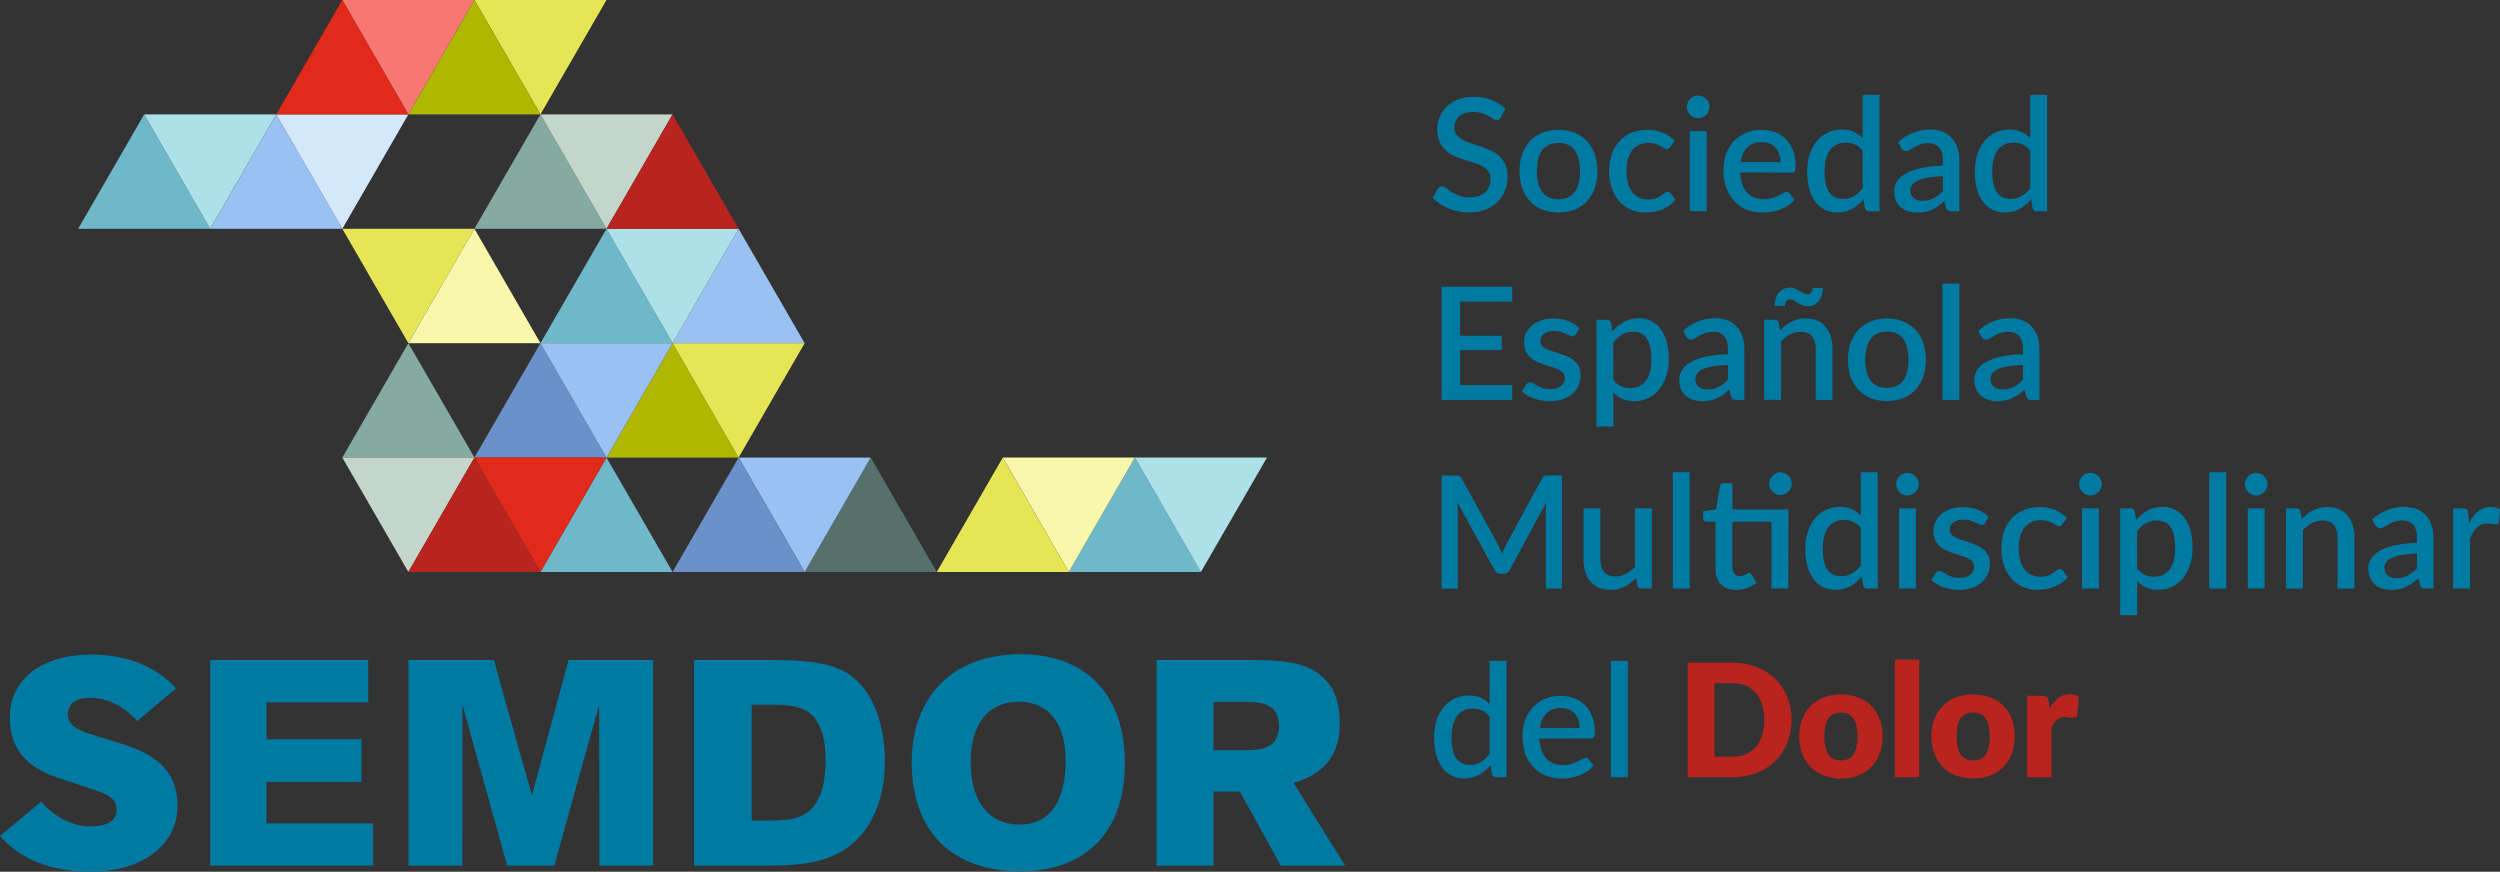 <svg xmlns="http://www.w3.org/2000/svg" viewBox="0 0 2008.65 700.4"><rect x="0" y="0" width="2008.65" height="700.4" fill="#333333" stroke="none"/><defs><style>.cls-1{fill:#6fb8c9;}.cls-2{fill:#ace1ea;}.cls-3{fill:#99c2f2;}.cls-4{fill:#85aaa1;}.cls-5{fill:#e5e555;}.cls-6{fill:#d4e8fc;}.cls-7{fill:#f77872;}.cls-8{fill:#afb700;}.cls-9{fill:#e22a1b;}.cls-10{fill:#f9f7ac;}.cls-11{fill:#6a91c9;}.cls-12{fill:#c4d6cc;}.cls-13{fill:#b9241e;}.cls-14{fill:#56716b;}.cls-15{fill:#007aa3;}</style></defs><title>logo-semdor_1</title><g id="Capa_2" data-name="Capa 2"><g id="Capa_1-2" data-name="Capa 1"><polygon class="cls-1" points="115.85 91.91 62.79 183.81 168.91 183.81 115.85 91.91"></polygon><polygon class="cls-2" points="115.85 91.91 168.91 183.81 221.97 91.91 115.85 91.91"></polygon><polygon class="cls-3" points="275.04 183.82 221.98 91.91 168.92 183.82 275.04 183.82"></polygon><polygon class="cls-4" points="487.31 183.82 434.25 91.91 381.16 183.82 487.31 183.82"></polygon><polygon class="cls-5" points="381.19 0 434.22 91.9 487.31 0 381.19 0"></polygon><polygon class="cls-6" points="328.11 91.91 221.97 91.91 275.05 183.81 328.11 91.91"></polygon><polygon class="cls-7" points="275.04 0 328.1 91.9 381.19 0 275.04 0"></polygon><polygon class="cls-8" points="434.24 91.91 381.2 0 328.11 91.91 434.24 91.91"></polygon><polygon class="cls-9" points="328.11 91.91 275.05 0 221.97 91.91 328.11 91.91"></polygon><polygon class="cls-4" points="275.04 367.63 275.04 367.63 381.19 367.63 328.1 275.73 275.04 367.63"></polygon><polygon class="cls-5" points="275.04 183.82 328.1 275.72 381.19 183.82 275.04 183.82"></polygon><polygon class="cls-10" points="434.24 275.73 381.2 183.82 328.11 275.73 434.24 275.73"></polygon><polygon class="cls-3" points="646.5 275.73 593.44 183.82 540.38 275.73 646.5 275.73"></polygon><polygon class="cls-1" points="540.38 459.56 487.32 367.66 434.23 459.56 540.38 459.56"></polygon><polygon class="cls-11" points="487.31 367.63 434.25 275.73 381.16 367.63 487.31 367.63"></polygon><polygon class="cls-1" points="540.38 275.73 487.32 183.82 434.23 275.73 540.38 275.73"></polygon><polygon class="cls-2" points="593.43 183.82 487.31 183.82 540.39 275.72 593.43 183.82"></polygon><polygon class="cls-8" points="540.38 275.73 487.32 367.65 593.44 367.65 540.38 275.73"></polygon><polygon class="cls-5" points="540.38 275.73 593.44 367.65 646.5 275.73 540.38 275.73"></polygon><polygon class="cls-3" points="434.24 275.73 487.3 367.63 540.38 275.73 434.24 275.73"></polygon><polygon class="cls-9" points="381.19 367.63 434.22 459.56 487.31 367.63 381.19 367.63"></polygon><polygon class="cls-12" points="275.04 367.63 328.1 459.56 381.19 367.63 275.04 367.63"></polygon><polygon class="cls-13" points="328.11 459.56 434.24 459.56 381.18 367.66 328.11 459.56"></polygon><polygon class="cls-1" points="964.91 459.56 911.85 367.66 858.76 459.56 964.91 459.56"></polygon><polygon class="cls-10" points="805.7 367.63 858.76 459.56 911.84 367.63 805.7 367.63"></polygon><polygon class="cls-2" points="911.83 367.63 964.87 459.56 1017.96 367.63 911.83 367.63"></polygon><polygon class="cls-5" points="752.65 459.56 858.77 459.56 805.68 367.66 752.65 459.56"></polygon><polygon class="cls-14" points="752.65 459.56 699.58 367.66 646.5 459.56 752.65 459.56"></polygon><polygon class="cls-3" points="646.5 459.56 699.56 367.66 593.44 367.66 646.5 459.56"></polygon><polygon class="cls-12" points="487.3 183.82 540.36 91.91 434.23 91.91 487.3 183.82"></polygon><polygon class="cls-11" points="646.5 459.56 593.44 367.66 540.38 459.56 646.5 459.56"></polygon><polygon class="cls-13" points="593.44 183.82 540.38 91.91 487.29 183.82 593.44 183.82"></polygon><path class="cls-15" d="M1205.79,94.35a5.46,5.46,0,0,1-1.45,1.67,3.21,3.21,0,0,1-1.9.54,4.93,4.93,0,0,1-2.68-1c-1-.67-2.21-1.42-3.67-2.24A32.42,32.42,0,0,0,1191,91a24.23,24.23,0,0,0-13.74-.09,13.78,13.78,0,0,0-4.83,2.65,11.06,11.06,0,0,0-2.94,4,12.77,12.77,0,0,0-1,5,9,9,0,0,0,1.84,5.78,15.69,15.69,0,0,0,4.83,3.95,39.2,39.2,0,0,0,6.85,2.87c2.57.82,5.19,1.7,7.86,2.62s5.3,2,7.87,3.16a26.94,26.94,0,0,1,6.85,4.48,20.5,20.5,0,0,1,4.83,6.64,22.38,22.38,0,0,1,1.83,9.53,30.83,30.83,0,0,1-2.08,11.37,26.63,26.63,0,0,1-6,9.25,28,28,0,0,1-9.72,6.22,35.65,35.65,0,0,1-13.17,2.28,41.8,41.8,0,0,1-8.49-.86,43.59,43.59,0,0,1-7.9-2.4,39.81,39.81,0,0,1-7-3.75,35.39,35.39,0,0,1-5.87-4.93l4.29-7.07a4.1,4.1,0,0,1,1.45-1.39,3.87,3.87,0,0,1,2-.51,5.45,5.45,0,0,1,3.22,1.36q1.77,1.35,4.27,3a33.22,33.22,0,0,0,6,3,23.72,23.72,0,0,0,8.46,1.35q8,0,12.41-3.91t4.39-10.8a10.15,10.15,0,0,0-1.83-6.28,14.83,14.83,0,0,0-4.83-4.08,35.16,35.16,0,0,0-6.86-2.78c-2.56-.76-5.18-1.57-7.83-2.43a76.18,76.18,0,0,1-7.83-3,24.8,24.8,0,0,1-6.85-4.55,21.05,21.05,0,0,1-4.83-6.94,25.58,25.58,0,0,1-1.83-10.33,24.49,24.49,0,0,1,7.54-17.71,27.57,27.57,0,0,1,9.13-5.72,33.47,33.47,0,0,1,12.38-2.15,40.29,40.29,0,0,1,14.37,2.47,32.64,32.64,0,0,1,11.27,7Z"></path><path class="cls-15" d="M1252.21,104.33a34.32,34.32,0,0,1,12.91,2.33,27.61,27.61,0,0,1,9.85,6.64,29.39,29.39,0,0,1,6.29,10.42,44.16,44.16,0,0,1,0,27.53A29.79,29.79,0,0,1,1275,161.7a27.42,27.42,0,0,1-9.85,6.67,37.12,37.12,0,0,1-25.89,0,27.84,27.84,0,0,1-9.89-6.67,29.4,29.4,0,0,1-6.31-10.45,44,44,0,0,1,0-27.53,29,29,0,0,1,6.31-10.42,28,28,0,0,1,9.89-6.64A34.5,34.5,0,0,1,1252.21,104.33Zm0,55.76q8.71,0,13-5.84t4.27-16.7q0-10.86-4.27-16.77t-13-5.91q-8.85,0-13.14,5.91t-4.29,16.77q0,10.86,4.29,16.7T1252.21,160.09Z"></path><path class="cls-15" d="M1342,118a6.68,6.68,0,0,1-1.2,1.26,2.6,2.6,0,0,1-1.64.44,4.18,4.18,0,0,1-2.25-.75c-.78-.51-1.7-1.07-2.77-1.68a21.71,21.71,0,0,0-3.89-1.67,20.48,20.48,0,0,0-13.42.82,15,15,0,0,0-5.56,4.52,19.86,19.86,0,0,0-3.34,7.13,37,37,0,0,0-1.11,9.44,35.53,35.53,0,0,0,1.2,9.67,20.86,20.86,0,0,0,3.44,7.13,14.84,14.84,0,0,0,5.44,4.42,16.45,16.45,0,0,0,7.16,1.52,18.07,18.07,0,0,0,6.38-.95,19.63,19.63,0,0,0,4.11-2.08c1.09-.76,2-1.46,2.81-2.09a3.87,3.87,0,0,1,2.49-.94,2.9,2.9,0,0,1,2.53,1.26l3.85,5a25.7,25.7,0,0,1-5.18,4.8,29.56,29.56,0,0,1-6,3.19,31.06,31.06,0,0,1-6.57,1.76,43.82,43.82,0,0,1-6.88.54,28.12,28.12,0,0,1-11.21-2.24,26.06,26.06,0,0,1-9.09-6.5,31.06,31.06,0,0,1-6.13-10.42,41.07,41.07,0,0,1-2.24-14.06,41.78,41.78,0,0,1,2-13.23,29.94,29.94,0,0,1,5.9-10.51,26.86,26.86,0,0,1,9.64-6.92,33.05,33.05,0,0,1,13.26-2.49,31.37,31.37,0,0,1,12.34,2.27,30,30,0,0,1,9.51,6.44Z"></path><path class="cls-15" d="M1373.52,85.89a8.53,8.53,0,0,1-.72,3.47,9.18,9.18,0,0,1-2,2.87,9.7,9.7,0,0,1-2.94,2,8.81,8.81,0,0,1-3.57.73,8.17,8.17,0,0,1-3.44-.73,9,9,0,0,1-2.81-2,9.72,9.72,0,0,1-1.93-2.87,8.53,8.53,0,0,1-.72-3.47,8.72,8.72,0,0,1,.72-3.54,9.85,9.85,0,0,1,1.93-2.87,9,9,0,0,1,2.81-2,8.33,8.33,0,0,1,3.44-.73,9,9,0,0,1,3.57.73,9.7,9.7,0,0,1,2.94,2,9.29,9.29,0,0,1,2,2.87A8.72,8.72,0,0,1,1373.52,85.89Zm-2.27,19.45v64.41h-13.58V105.34Z"></path><path class="cls-15" d="M1398.22,138.62a32,32,0,0,0,1.7,9.5,19.62,19.62,0,0,0,3.88,6.67,15,15,0,0,0,5.81,3.94,20.84,20.84,0,0,0,7.55,1.3,23,23,0,0,0,6.89-.92,32.14,32.14,0,0,0,5-2c1.43-.73,2.65-1.41,3.66-2a5.47,5.47,0,0,1,2.78-.91,2.91,2.91,0,0,1,2.53,1.26l3.85,5a24.7,24.7,0,0,1-5.43,4.8,31.92,31.92,0,0,1-6.44,3.19,35.91,35.91,0,0,1-7,1.76,47.07,47.07,0,0,1-7,.54,33.74,33.74,0,0,1-12.4-2.24,27.41,27.41,0,0,1-9.92-6.6,30.4,30.4,0,0,1-6.57-10.8,42.83,42.83,0,0,1-2.37-14.84,36.25,36.25,0,0,1,2.12-12.5,29.87,29.87,0,0,1,6.06-10.11,28.58,28.58,0,0,1,9.6-6.79,31.42,31.42,0,0,1,12.79-2.49,30.69,30.69,0,0,1,11,1.92,24.05,24.05,0,0,1,8.71,5.66,25.85,25.85,0,0,1,5.72,9.12,34.37,34.37,0,0,1,2,12.28,8.76,8.76,0,0,1-.69,4.24,2.81,2.81,0,0,1-2.53,1.07Zm32.39-8.34a19.73,19.73,0,0,0-1-6.34,14.84,14.84,0,0,0-2.87-5.12,13.11,13.11,0,0,0-4.7-3.41,16.07,16.07,0,0,0-6.48-1.23q-7.38,0-11.62,4.23t-5.37,11.87Z"></path><path class="cls-15" d="M1510.12,76.29v93.46h-8.21a3.29,3.29,0,0,1-3.47-2.58l-1.2-7a34.33,34.33,0,0,1-9.19,7.64,24,24,0,0,1-12,2.9,21.89,21.89,0,0,1-9.85-2.18,21.27,21.27,0,0,1-7.58-6.34,30.87,30.87,0,0,1-4.89-10.33,52,52,0,0,1-1.74-14.11,44.09,44.09,0,0,1,1.93-13.33,32.47,32.47,0,0,1,5.52-10.64,25.23,25.23,0,0,1,20.28-9.63,21.82,21.82,0,0,1,16.8,6.82V76.29Zm-13.57,44.9a16,16,0,0,0-6.26-5.12,18.77,18.77,0,0,0-7.39-1.45q-8,0-12.44,5.84T1466,137.74a44.11,44.11,0,0,0,1,10.13,19.52,19.52,0,0,0,2.9,6.85,11.25,11.25,0,0,0,4.61,3.86,15,15,0,0,0,6.13,1.2,17.2,17.2,0,0,0,8.94-2.24,25.91,25.91,0,0,0,7-6.35Z"></path><path class="cls-15" d="M1525.09,114.31a36.86,36.86,0,0,1,26-10.17,25.52,25.52,0,0,1,9.88,1.8,19.71,19.71,0,0,1,7.26,5.08,22.6,22.6,0,0,1,4.49,7.8,30.78,30.78,0,0,1,1.55,10v40.92h-6.07a6,6,0,0,1-3-.59,4.59,4.59,0,0,1-1.7-2.44l-1.33-5.24a58.6,58.6,0,0,1-4.86,4,30.36,30.36,0,0,1-5,2.94,23.71,23.71,0,0,1-5.49,1.79,32.43,32.43,0,0,1-6.48.61,23.79,23.79,0,0,1-7.29-1.08,16,16,0,0,1-5.84-3.25,15.41,15.41,0,0,1-3.89-5.4,18.78,18.78,0,0,1-1.42-7.58,14.71,14.71,0,0,1,2-7.26,18.26,18.26,0,0,1,6.57-6.35,42.6,42.6,0,0,1,12.06-4.64,87.22,87.22,0,0,1,18.48-2.08v-4.3q0-6.95-3-10.36t-8.72-3.41a19.19,19.19,0,0,0-6.57,1,30.74,30.74,0,0,0-4.61,2.12c-1.3.76-2.46,1.46-3.47,2.11a5.77,5.77,0,0,1-3.22,1,3.88,3.88,0,0,1-2.37-.72,6.17,6.17,0,0,1-1.61-1.8Zm36,27.28a86.22,86.22,0,0,0-12.26,1.17,35.16,35.16,0,0,0-8.08,2.33,10.71,10.71,0,0,0-4.45,3.38,7.37,7.37,0,0,0-1.36,4.3,9.3,9.3,0,0,0,.73,3.88,7,7,0,0,0,2,2.65,8.16,8.16,0,0,0,3,1.52,14.69,14.69,0,0,0,3.82.47,19.43,19.43,0,0,0,9.12-2,28.5,28.5,0,0,0,7.43-5.78Z"></path><path class="cls-15" d="M1644.83,76.29v93.46h-8.22a3.3,3.3,0,0,1-3.47-2.58l-1.2-7a34.18,34.18,0,0,1-9.19,7.64,24,24,0,0,1-12,2.9,21.9,21.9,0,0,1-9.86-2.18,21.24,21.24,0,0,1-7.57-6.34,30.69,30.69,0,0,1-4.9-10.33,52,52,0,0,1-1.74-14.11,44.41,44.41,0,0,1,1.93-13.33,32.48,32.48,0,0,1,5.53-10.64,25.19,25.19,0,0,1,20.27-9.63,21.82,21.82,0,0,1,16.8,6.82V76.29Zm-13.58,44.9a16,16,0,0,0-6.26-5.12,18.76,18.76,0,0,0-7.38-1.45q-8,0-12.44,5.84t-4.49,17.28a44.11,44.11,0,0,0,1,10.13,19.34,19.34,0,0,0,2.91,6.85,11.12,11.12,0,0,0,4.61,3.86,15,15,0,0,0,6.12,1.2,17.2,17.2,0,0,0,8.94-2.24,25.91,25.91,0,0,0,7-6.35Z"></path><path class="cls-15" d="M1215,309.39l-.06,11.93h-56.72V230.38H1215v11.94h-41.88v27.41h33.48v11.55h-33.48v28.11Z"></path><path class="cls-15" d="M1266,268.59a3.36,3.36,0,0,1-1.13,1.26,3,3,0,0,1-1.58.38,5.09,5.09,0,0,1-2.34-.66c-.84-.44-1.83-.94-3-1.49a25.78,25.78,0,0,0-4-1.48,19.65,19.65,0,0,0-5.4-.66,16.33,16.33,0,0,0-4.58.6,10.41,10.41,0,0,0-3.47,1.7,7.77,7.77,0,0,0-2.18,2.59,7,7,0,0,0-.76,3.19,5.42,5.42,0,0,0,1.39,3.79,12,12,0,0,0,3.67,2.62,35.15,35.15,0,0,0,5.17,2q2.91.88,5.94,1.9a60.43,60.43,0,0,1,5.94,2.33,22.52,22.52,0,0,1,5.18,3.26,14.89,14.89,0,0,1,3.66,4.67,14.57,14.57,0,0,1,1.39,6.66,21.29,21.29,0,0,1-1.64,8.4,18.92,18.92,0,0,1-4.8,6.69,22,22,0,0,1-7.86,4.42,33.62,33.62,0,0,1-10.77,1.58,34.33,34.33,0,0,1-6.48-.6,36.62,36.62,0,0,1-5.93-1.64,30.84,30.84,0,0,1-5.24-2.49,27,27,0,0,1-4.33-3.16l3.16-5.18a4.39,4.39,0,0,1,1.42-1.48,3.87,3.87,0,0,1,2.11-.54,4.76,4.76,0,0,1,2.62.85c.87.57,1.88,1.19,3,1.87a23.88,23.88,0,0,0,4.2,1.86,18.85,18.85,0,0,0,6.12.85,16.66,16.66,0,0,0,5.24-.73,10.45,10.45,0,0,0,3.67-2,8.07,8.07,0,0,0,2.14-2.88,8.47,8.47,0,0,0,.7-3.44,5.87,5.87,0,0,0-1.39-4,11.89,11.89,0,0,0-3.7-2.72,34.57,34.57,0,0,0-5.24-2q-2.92-.89-6-1.89a61.86,61.86,0,0,1-6-2.34,20.44,20.44,0,0,1-5.25-3.38,15.56,15.56,0,0,1-3.69-5,16.59,16.59,0,0,1-1.39-7.16,17.76,17.76,0,0,1,6.09-13.46,22.28,22.28,0,0,1,7.39-4.2,30.53,30.53,0,0,1,10.14-1.54A32,32,0,0,1,1260.1,258a25.67,25.67,0,0,1,8.91,5.68Z"></path><path class="cls-15" d="M1295.53,266.25a34,34,0,0,1,9.19-7.64,24,24,0,0,1,12-2.9,21.9,21.9,0,0,1,9.86,2.18,21.25,21.25,0,0,1,7.58,6.34,30.87,30.87,0,0,1,4.89,10.33,52,52,0,0,1,1.74,14.11,44.49,44.49,0,0,1-1.93,13.3,32.44,32.44,0,0,1-5.53,10.67,25.68,25.68,0,0,1-8.71,7.07,25.42,25.42,0,0,1-11.56,2.56,22.79,22.79,0,0,1-9.63-1.83,25.11,25.11,0,0,1-7.17-5.05v27.34h-13.58V256.91h8.22a3.32,3.32,0,0,1,3.53,2.59Zm.69,38.91a16.38,16.38,0,0,0,6.22,5.14,18.45,18.45,0,0,0,7.49,1.49q8,0,12.41-5.81t4.45-17.31a44.11,44.11,0,0,0-1-10.13,19.66,19.66,0,0,0-2.91-6.86,11.24,11.24,0,0,0-4.61-3.85,15,15,0,0,0-6.12-1.2,17.2,17.2,0,0,0-8.94,2.24,25.7,25.7,0,0,0-7,6.41Z"></path><path class="cls-15" d="M1352.37,265.87a36.89,36.89,0,0,1,26-10.16,25.58,25.58,0,0,1,9.89,1.8,19.8,19.8,0,0,1,7.26,5.08,22.42,22.42,0,0,1,4.48,7.8,30.51,30.51,0,0,1,1.55,10v40.92h-6.06a5.89,5.89,0,0,1-3-.6,4.6,4.6,0,0,1-1.7-2.43l-1.33-5.24a60.71,60.71,0,0,1-4.86,3.95,30.72,30.72,0,0,1-5,2.93,24.54,24.54,0,0,1-5.49,1.8,32.46,32.46,0,0,1-6.48.6,23.79,23.79,0,0,1-7.29-1.07,16.23,16.23,0,0,1-5.85-3.25,15.39,15.39,0,0,1-3.88-5.4,18.61,18.61,0,0,1-1.42-7.58,14.61,14.61,0,0,1,2-7.26,18.1,18.1,0,0,1,6.57-6.35,42.6,42.6,0,0,1,12.06-4.64,87.79,87.79,0,0,1,18.47-2.09V280.4q0-6.94-3-10.36t-8.72-3.41a19.19,19.19,0,0,0-6.57,1,28.93,28.93,0,0,0-4.61,2.12c-1.3.76-2.46,1.46-3.47,2.11a5.79,5.79,0,0,1-3.22,1,3.88,3.88,0,0,1-2.37-.72,6.17,6.17,0,0,1-1.61-1.8Zm36,27.29a87.88,87.88,0,0,0-12.25,1.16,35.47,35.47,0,0,0-8.08,2.34,10.64,10.64,0,0,0-4.45,3.38,7.37,7.37,0,0,0-1.36,4.3,9.46,9.46,0,0,0,.72,3.88,7.15,7.15,0,0,0,2,2.65,8.29,8.29,0,0,0,3,1.52,14.69,14.69,0,0,0,3.82.47,19.48,19.48,0,0,0,9.12-2,28.3,28.3,0,0,0,7.42-5.78Z"></path><path class="cls-15" d="M1430.11,265.43a41,41,0,0,1,4.32-3.88,28.52,28.52,0,0,1,4.77-3,25.27,25.27,0,0,1,5.37-2,26.13,26.13,0,0,1,6.19-.69,23,23,0,0,1,9.31,1.76,18.66,18.66,0,0,1,6.76,5,21.62,21.62,0,0,1,4.14,7.74,34,34,0,0,1,1.38,9.95v41h-13.51v-41q0-6.51-3-10.11t-9.12-3.6a17.56,17.56,0,0,0-8.44,2.09,28.82,28.82,0,0,0-7.29,5.68v46.92h-13.58V256.91h8.21a3.34,3.34,0,0,1,3.54,2.59Zm21.85-29a4.17,4.17,0,0,0,3.15-1.16,5.65,5.65,0,0,0,1.2-3.89h8.28a19,19,0,0,1-.89,6,13.88,13.88,0,0,1-2.49,4.61,11,11,0,0,1-3.85,3,11.57,11.57,0,0,1-4.9,1,10.33,10.33,0,0,1-4.17-.85,34.78,34.78,0,0,1-3.66-1.86c-1.14-.68-2.21-1.3-3.22-1.87a5.82,5.82,0,0,0-2.84-.85,4.09,4.09,0,0,0-3.16,1.23,5.7,5.7,0,0,0-1.14,3.95h-8.4a18.7,18.7,0,0,1,.92-6,14.08,14.08,0,0,1,2.53-4.64,11.21,11.21,0,0,1,8.74-4.08,10.42,10.42,0,0,1,4.23.86,34,34,0,0,1,3.67,1.86c1.13.67,2.2,1.29,3.19,1.86A5.61,5.61,0,0,0,1452,236.44Z"></path><path class="cls-15" d="M1516.12,255.9a34.28,34.28,0,0,1,12.91,2.33,27.76,27.76,0,0,1,9.86,6.63,29.55,29.55,0,0,1,6.28,10.42,44,44,0,0,1,0,27.54,29.77,29.77,0,0,1-6.28,10.45,27.31,27.31,0,0,1-9.86,6.66,37,37,0,0,1-25.89,0,27.56,27.56,0,0,1-9.88-6.66,29.56,29.56,0,0,1-6.32-10.45,44,44,0,0,1,0-27.54,29.34,29.34,0,0,1,6.32-10.42,28,28,0,0,1,9.88-6.63A34.5,34.5,0,0,1,1516.12,255.9Zm0,55.76q8.72,0,13-5.84t4.26-16.71q0-10.86-4.26-16.76t-13-5.91q-8.83,0-13.13,5.91t-4.3,16.76q0,10.88,4.3,16.71T1516.12,311.66Z"></path><path class="cls-15" d="M1574.22,227.86v93.46h-13.57V227.86Z"></path><path class="cls-15" d="M1589.44,265.87a36.93,36.93,0,0,1,26-10.16,25.58,25.58,0,0,1,9.89,1.8,19.8,19.8,0,0,1,7.26,5.08,22.42,22.42,0,0,1,4.48,7.8,30.78,30.78,0,0,1,1.55,10v40.92h-6.06a5.89,5.89,0,0,1-3-.6,4.56,4.56,0,0,1-1.71-2.43l-1.32-5.24a60.8,60.8,0,0,1-4.87,3.95,30.64,30.64,0,0,1-5,2.93,24.46,24.46,0,0,1-5.5,1.8,32.36,32.36,0,0,1-6.47.6,23.86,23.86,0,0,1-7.3-1.07,16.1,16.1,0,0,1-5.84-3.25,15.39,15.39,0,0,1-3.88-5.4,18.61,18.61,0,0,1-1.42-7.58,14.61,14.61,0,0,1,2-7.26,18,18,0,0,1,6.57-6.35,42.6,42.6,0,0,1,12.06-4.64,87.7,87.7,0,0,1,18.47-2.09V280.4q0-6.94-3-10.36t-8.71-3.41a19.16,19.16,0,0,0-6.57,1,28.93,28.93,0,0,0-4.61,2.12c-1.31.76-2.47,1.46-3.48,2.11a5.77,5.77,0,0,1-3.22,1,3.92,3.92,0,0,1-2.37-.72,6.32,6.32,0,0,1-1.61-1.8Zm36,27.29a87.73,87.73,0,0,0-12.25,1.16,35.72,35.72,0,0,0-8.09,2.34,10.77,10.77,0,0,0-4.45,3.38,7.37,7.37,0,0,0-1.36,4.3,9.3,9.3,0,0,0,.73,3.88,7,7,0,0,0,2,2.65,8.16,8.16,0,0,0,3,1.52,14.8,14.8,0,0,0,3.82.47,19.5,19.5,0,0,0,9.13-2,28.3,28.3,0,0,0,7.42-5.78Z"></path><path class="cls-15" d="M1255,382v90.94h-13V410.56c0-1,0-2.12.1-3.32s.16-2.41.28-3.63l-29.24,54a5.55,5.55,0,0,1-5.24,3.35h-2.08a5.47,5.47,0,0,1-5.24-3.35l-29.69-54.12c.13,1.22.23,2.44.29,3.66s.09,2.36.09,3.41v62.33h-13V382h11.06a10.38,10.38,0,0,1,3,.35,3.84,3.84,0,0,1,2,2.11l29.18,52.86c.63,1.22,1.23,2.48,1.8,3.76s1.09,2.6,1.55,4c.5-1.35,1-2.69,1.61-4s1.17-2.6,1.8-3.82L1239,384.41a3.8,3.8,0,0,1,2-2.11,10.38,10.38,0,0,1,3-.35Z"></path><path class="cls-15" d="M1327.17,408.48v64.41H1319a3.29,3.29,0,0,1-3.47-2.59l-1-6a38.28,38.28,0,0,1-4.27,3.92,27.07,27.07,0,0,1-4.77,3,25.68,25.68,0,0,1-5.4,2,26.21,26.21,0,0,1-6.15.69,23.1,23.1,0,0,1-9.35-1.77,18.55,18.55,0,0,1-6.79-5,21.45,21.45,0,0,1-4.13-7.74,33.61,33.61,0,0,1-1.39-10v-41h13.57v41q0,6.51,3,10.11t9.13,3.6a17.64,17.64,0,0,0,8.37-2.06,28,28,0,0,0,7.29-5.65v-47Z"></path><path class="cls-15" d="M1357.55,379.43v93.46H1344V379.43Z"></path><path class="cls-15" d="M1436.86,472.89h-13.57V419.15H1391.9v36.56a7.54,7.54,0,0,0,1.7,5.31,5.94,5.94,0,0,0,4.55,1.83,7.9,7.9,0,0,0,2.72-.41,12.4,12.4,0,0,0,2-.88c.55-.32,1-.61,1.43-.89a2.1,2.1,0,0,1,1.16-.41,2.06,2.06,0,0,1,1.83,1.26l4,6.64a22.14,22.14,0,0,1-7.45,4.26,26.91,26.91,0,0,1-8.85,1.48q-8,0-12.34-4.51t-4.33-12.73V419.15h-7.07a2.84,2.84,0,0,1-2-.73,2.74,2.74,0,0,1-.82-2.18v-5.49l10.42-1.52,3-18.63a3.62,3.62,0,0,1,1.07-1.73,2.93,2.93,0,0,1,2-.67h7v21.16h45Zm2.78-84.18a8.32,8.32,0,0,1-.72,3.44,9.4,9.4,0,0,1-2,2.84,9.7,9.7,0,0,1-2.94,2,8.75,8.75,0,0,1-3.5.73,8.29,8.29,0,0,1-3.44-.73,9.41,9.41,0,0,1-2.85-2,9.67,9.67,0,0,1-2-2.84,8.32,8.32,0,0,1-.72-3.44,9,9,0,0,1,.72-3.57,9.45,9.45,0,0,1,2-2.9,9.23,9.23,0,0,1,2.85-2,8.14,8.14,0,0,1,3.44-.73,8.58,8.58,0,0,1,3.5.73,9.52,9.52,0,0,1,2.94,2,9.19,9.19,0,0,1,2,2.9A9,9,0,0,1,1439.64,388.71Z"></path><path class="cls-15" d="M1508.67,379.43v93.46h-8.21a3.29,3.29,0,0,1-3.47-2.59l-1.2-7a34,34,0,0,1-9.19,7.64,23.93,23.93,0,0,1-12,2.91,22,22,0,0,1-9.85-2.18,21.11,21.11,0,0,1-7.58-6.35,30.64,30.64,0,0,1-4.9-10.32,52.48,52.48,0,0,1-1.73-14.12,44.3,44.3,0,0,1,1.92-13.32,32.57,32.57,0,0,1,5.53-10.64,25.15,25.15,0,0,1,20.27-9.63,21.82,21.82,0,0,1,16.8,6.82V379.43Zm-13.58,44.9a16,16,0,0,0-6.25-5.12,18.63,18.63,0,0,0-7.39-1.45q-8,0-12.44,5.84t-4.49,17.27a44.15,44.15,0,0,0,1,10.14,19.79,19.79,0,0,0,2.91,6.85,11.16,11.16,0,0,0,4.61,3.85,15,15,0,0,0,6.13,1.2,17,17,0,0,0,8.93-2.24,25.72,25.72,0,0,0,7-6.34Z"></path><path class="cls-15" d="M1541.64,389a8.58,8.58,0,0,1-.73,3.48,9.29,9.29,0,0,1-2,2.87,9.58,9.58,0,0,1-2.94,2,8.88,8.88,0,0,1-3.56.72,8.4,8.4,0,0,1-3.45-.72,9.11,9.11,0,0,1-2.81-2,9.63,9.63,0,0,1-1.92-2.87,8.42,8.42,0,0,1-.73-3.48,8.52,8.52,0,0,1,.73-3.53,9.68,9.68,0,0,1,1.92-2.88,9.08,9.08,0,0,1,2.81-1.95,8.25,8.25,0,0,1,3.45-.73,8.72,8.72,0,0,1,3.56.73,9.55,9.55,0,0,1,2.94,1.95,9.34,9.34,0,0,1,2,2.88A8.68,8.68,0,0,1,1541.64,389Zm-2.28,19.46v64.41h-13.57V408.48Z"></path><path class="cls-15" d="M1594.94,420.16a3.38,3.38,0,0,1-1.14,1.26,3.05,3.05,0,0,1-1.58.38,5.08,5.08,0,0,1-2.33-.66c-.85-.44-1.84-.94-3-1.49a26,26,0,0,0-4-1.48,19.75,19.75,0,0,0-5.4-.66,16.28,16.28,0,0,0-4.58.6,10.47,10.47,0,0,0-3.48,1.7,7.73,7.73,0,0,0-2.17,2.59,6.85,6.85,0,0,0-.76,3.19,5.37,5.37,0,0,0,1.39,3.79,11.94,11.94,0,0,0,3.66,2.62,35.3,35.3,0,0,0,5.18,2q2.89.88,5.93,1.89a62.06,62.06,0,0,1,5.94,2.34,22.28,22.28,0,0,1,5.18,3.25,14,14,0,0,1,5,11.34,21.29,21.29,0,0,1-1.64,8.4,18.8,18.8,0,0,1-4.8,6.69,22,22,0,0,1-7.86,4.42,33.62,33.62,0,0,1-10.77,1.58,34.22,34.22,0,0,1-6.47-.6,36.46,36.46,0,0,1-5.94-1.64,32,32,0,0,1-5.24-2.49,27.45,27.45,0,0,1-4.33-3.16l3.16-5.18a4.3,4.3,0,0,1,1.42-1.48,3.88,3.88,0,0,1,2.12-.54,4.73,4.73,0,0,1,2.62.85q1.29.85,3,1.86a23.78,23.78,0,0,0,4.2,1.87,18.85,18.85,0,0,0,6.12.85,16.77,16.77,0,0,0,5.25-.73,10.34,10.34,0,0,0,3.66-2,8.06,8.06,0,0,0,2.15-2.87,8.63,8.63,0,0,0,.69-3.44,5.87,5.87,0,0,0-1.39-4,11.85,11.85,0,0,0-3.69-2.72,34.07,34.07,0,0,0-5.25-2q-2.92-.89-6-1.89t-6-2.34a20.22,20.22,0,0,1-5.24-3.38,15.44,15.44,0,0,1-3.7-5,16.79,16.79,0,0,1-1.39-7.17,17.72,17.72,0,0,1,6.1-13.45,22,22,0,0,1,7.39-4.2,30.42,30.42,0,0,1,10.13-1.55,32,32,0,0,1,11.81,2.09,25.67,25.67,0,0,1,8.91,5.68Z"></path><path class="cls-15" d="M1657.14,421.11a7,7,0,0,1-1.2,1.26,2.65,2.65,0,0,1-1.64.44,4.09,4.09,0,0,1-2.24-.76c-.78-.5-1.71-1.06-2.78-1.67a21.4,21.4,0,0,0-3.89-1.67,20.45,20.45,0,0,0-13.41.82,15,15,0,0,0-5.56,4.51,20,20,0,0,0-3.35,7.14,37,37,0,0,0-1.11,9.44,35.46,35.46,0,0,0,1.2,9.66,20.84,20.84,0,0,0,3.45,7.14,14.73,14.73,0,0,0,5.43,4.42,16.5,16.5,0,0,0,7.17,1.52,18,18,0,0,0,6.37-.95,19.61,19.61,0,0,0,4.11-2.08c1.09-.76,2-1.46,2.81-2.09a3.91,3.91,0,0,1,2.5-.95,2.88,2.88,0,0,1,2.52,1.27l3.85,5a25.18,25.18,0,0,1-5.18,4.8,29.44,29.44,0,0,1-6,3.18,31.24,31.24,0,0,1-6.57,1.77,44,44,0,0,1-6.89.54,28.07,28.07,0,0,1-11.2-2.24,26.26,26.26,0,0,1-9.1-6.51,31,31,0,0,1-6.13-10.42,41,41,0,0,1-2.24-14.05,42,42,0,0,1,2-13.23,30,30,0,0,1,5.91-10.51,26.79,26.79,0,0,1,9.63-6.92,33.08,33.08,0,0,1,13.26-2.5,31.24,31.24,0,0,1,12.35,2.28,29.77,29.77,0,0,1,9.5,6.44Z"></path><path class="cls-15" d="M1688.66,389a8.58,8.58,0,0,1-.73,3.48,9.29,9.29,0,0,1-2,2.87,9.58,9.58,0,0,1-2.94,2,8.9,8.9,0,0,1-3.57.72,8.39,8.39,0,0,1-3.44-.72,9.11,9.11,0,0,1-2.81-2,9.63,9.63,0,0,1-1.92-2.87,8.42,8.42,0,0,1-.73-3.48,8.52,8.52,0,0,1,.73-3.53,9.68,9.68,0,0,1,1.92-2.88,9.08,9.08,0,0,1,2.81-1.95,8.24,8.24,0,0,1,3.44-.73,8.74,8.74,0,0,1,3.57.73,9.55,9.55,0,0,1,2.94,1.95,9.34,9.34,0,0,1,2,2.88A8.68,8.68,0,0,1,1688.66,389Zm-2.28,19.46v64.41H1672.8V408.48Z"></path><path class="cls-15" d="M1716.38,417.82a34,34,0,0,1,9.19-7.64,23.9,23.9,0,0,1,12-2.9,22,22,0,0,1,9.85,2.17,21.3,21.3,0,0,1,7.58,6.35,30.87,30.87,0,0,1,4.89,10.33,52,52,0,0,1,1.74,14.11,44.17,44.17,0,0,1-1.93,13.3,32.42,32.42,0,0,1-5.52,10.67,25.71,25.71,0,0,1-8.72,7.07,25.41,25.41,0,0,1-11.55,2.56,22.84,22.84,0,0,1-9.64-1.83,24.93,24.93,0,0,1-7.16-5.05V494.3H1703.5V408.48h8.21a3.32,3.32,0,0,1,3.53,2.59Zm.7,38.9a16.18,16.18,0,0,0,6.22,5.15,18.36,18.36,0,0,0,7.48,1.49q8,0,12.41-5.81t4.45-17.31a43.56,43.56,0,0,0-1-10.13,19.65,19.65,0,0,0-2.9-6.86,11.22,11.22,0,0,0-4.61-3.85,15.07,15.07,0,0,0-6.13-1.2,17.2,17.2,0,0,0-8.94,2.24,25.37,25.37,0,0,0-7,6.41Z"></path><path class="cls-15" d="M1788.63,379.43v93.46h-13.58V379.43Z"></path><path class="cls-15" d="M1821.85,389a8.58,8.58,0,0,1-.73,3.48,9.29,9.29,0,0,1-2,2.87,9.58,9.58,0,0,1-2.94,2,8.88,8.88,0,0,1-3.56.72,8.4,8.4,0,0,1-3.45-.72,9.11,9.11,0,0,1-2.81-2,9.63,9.63,0,0,1-1.92-2.87,8.42,8.42,0,0,1-.73-3.48,8.52,8.52,0,0,1,.73-3.53,9.68,9.68,0,0,1,1.92-2.88,9.08,9.08,0,0,1,2.81-1.95,8.25,8.25,0,0,1,3.45-.73,8.72,8.72,0,0,1,3.56.73,9.55,9.55,0,0,1,2.94,1.95,9.34,9.34,0,0,1,2,2.88A8.68,8.68,0,0,1,1821.85,389Zm-2.28,19.46v64.41H1806V408.48Z"></path><path class="cls-15" d="M1849.38,417a41.09,41.09,0,0,1,4.33-3.88,28.43,28.43,0,0,1,4.76-3,25.68,25.68,0,0,1,5.37-2,26.24,26.24,0,0,1,6.19-.7,23.09,23.09,0,0,1,9.32,1.77,18.71,18.71,0,0,1,6.75,5,21.47,21.47,0,0,1,4.14,7.74,33.94,33.94,0,0,1,1.39,10v41h-13.52v-41q0-6.51-3-10.11t-9.13-3.6a17.55,17.55,0,0,0-8.43,2.09,28.81,28.81,0,0,0-7.3,5.68v46.92h-13.57V408.48h8.2a3.33,3.33,0,0,1,3.54,2.59Z"></path><path class="cls-15" d="M1906,417.44a36.89,36.89,0,0,1,26-10.16,25.58,25.58,0,0,1,9.89,1.8,19.8,19.8,0,0,1,7.26,5.08,22.42,22.42,0,0,1,4.48,7.8,30.51,30.51,0,0,1,1.55,10v40.92h-6.06a5.89,5.89,0,0,1-3-.6,4.6,4.6,0,0,1-1.7-2.43l-1.33-5.24a60.71,60.71,0,0,1-4.86,3.95,31.47,31.47,0,0,1-5,2.93,24.54,24.54,0,0,1-5.49,1.8,32.46,32.46,0,0,1-6.48.6,24.1,24.1,0,0,1-7.29-1.07,16.23,16.23,0,0,1-5.85-3.25,15.57,15.57,0,0,1-3.88-5.4,18.64,18.64,0,0,1-1.42-7.58,14.58,14.58,0,0,1,2-7.26,18.1,18.1,0,0,1,6.57-6.35,42.6,42.6,0,0,1,12.06-4.64,87.79,87.79,0,0,1,18.47-2.09V432q0-6.95-3-10.36t-8.72-3.41a19.19,19.19,0,0,0-6.57,1,28.93,28.93,0,0,0-4.61,2.12c-1.3.75-2.46,1.46-3.47,2.11a5.87,5.87,0,0,1-3.22,1,3.82,3.82,0,0,1-2.37-.73,5.93,5.93,0,0,1-1.61-1.8Zm36,27.29a84.93,84.93,0,0,0-12.25,1.16,34.48,34.48,0,0,0-8.08,2.34,10.56,10.56,0,0,0-4.45,3.38,7.34,7.34,0,0,0-1.36,4.29,9.51,9.51,0,0,0,.72,3.89,7.15,7.15,0,0,0,2,2.65,8.29,8.29,0,0,0,3,1.52,14.69,14.69,0,0,0,3.82.47,19.48,19.48,0,0,0,9.12-2,28.51,28.51,0,0,0,7.42-5.78Z"></path><path class="cls-15" d="M1983.83,420.41a28.46,28.46,0,0,1,7.33-9.63,15.73,15.73,0,0,1,10.29-3.5,15.48,15.48,0,0,1,3.92.47,11.16,11.16,0,0,1,3.28,1.42l-1,10.23a2.56,2.56,0,0,1-.79,1.49,2.28,2.28,0,0,1-1.42.41,15.42,15.42,0,0,1-2.71-.35,19.44,19.44,0,0,0-3.73-.35,14.13,14.13,0,0,0-5,.82,12.3,12.3,0,0,0-3.92,2.4,16.54,16.54,0,0,0-3.06,3.85,38.54,38.54,0,0,0-2.46,5.18v40H1971V408.48h7.89a4.3,4.3,0,0,1,3,.78A4.87,4.87,0,0,1,1983,412Z"></path><path class="cls-15" d="M1210.4,531v93.46h-8.21a3.29,3.29,0,0,1-3.47-2.59l-1.2-7a34,34,0,0,1-9.19,7.64,23.93,23.93,0,0,1-12,2.91,22,22,0,0,1-9.85-2.18,21.11,21.11,0,0,1-7.58-6.35,30.64,30.64,0,0,1-4.9-10.32,52.48,52.48,0,0,1-1.73-14.12,44.3,44.3,0,0,1,1.92-13.32,32.57,32.57,0,0,1,5.53-10.64,25.15,25.15,0,0,1,20.27-9.63,21.82,21.82,0,0,1,16.8,6.82V531Zm-13.58,44.9a16,16,0,0,0-6.25-5.12,18.66,18.66,0,0,0-7.39-1.45q-8,0-12.44,5.84t-4.49,17.27a44.15,44.15,0,0,0,1,10.14,19.79,19.79,0,0,0,2.91,6.85,11.16,11.16,0,0,0,4.61,3.85,15,15,0,0,0,6.13,1.2,17,17,0,0,0,8.93-2.24,25.72,25.72,0,0,0,7-6.34Z"></path><path class="cls-15" d="M1236.79,593.33a32.31,32.31,0,0,0,1.71,9.5,19.62,19.62,0,0,0,3.88,6.67,15.16,15.16,0,0,0,5.81,3.94,20.84,20.84,0,0,0,7.55,1.3,23.08,23.08,0,0,0,6.89-.92,32.14,32.14,0,0,0,5-2c1.43-.74,2.65-1.41,3.66-2a5.49,5.49,0,0,1,2.78-.92,2.89,2.89,0,0,1,2.53,1.27l3.85,5a24.7,24.7,0,0,1-5.43,4.8,31.88,31.88,0,0,1-6.44,3.18,36,36,0,0,1-7,1.77,47.4,47.4,0,0,1-7,.54,33.83,33.83,0,0,1-12.41-2.24,27.72,27.72,0,0,1-9.91-6.6,30.57,30.57,0,0,1-6.57-10.8,42.87,42.87,0,0,1-2.37-14.84,36.35,36.35,0,0,1,2.12-12.51,29.82,29.82,0,0,1,6.06-10.1,28.44,28.44,0,0,1,9.6-6.79,31.42,31.42,0,0,1,12.79-2.5,30.69,30.69,0,0,1,11,1.93,24.29,24.29,0,0,1,8.72,5.65,26.11,26.11,0,0,1,5.71,9.13,34.33,34.33,0,0,1,2.05,12.28q0,3.16-.69,4.23a2.79,2.79,0,0,1-2.53,1.08Zm32.4-8.34a20.07,20.07,0,0,0-1-6.35,15.07,15.07,0,0,0-2.88-5.11,13.11,13.11,0,0,0-4.7-3.41,16.07,16.07,0,0,0-6.48-1.23q-7.38,0-11.62,4.23T1237.17,585Z"></path><path class="cls-15" d="M1307.84,531v93.46h-13.58V531Z"></path><path class="cls-13" d="M1439.45,578.42a48.12,48.12,0,0,1-3.44,18.41,42.93,42.93,0,0,1-9.69,14.59,43.87,43.87,0,0,1-15.06,9.6,53.22,53.22,0,0,1-19.55,3.44H1356v-92h35.75a53,53,0,0,1,19.55,3.47,44.77,44.77,0,0,1,15.06,9.6,42.61,42.61,0,0,1,9.69,14.56A47.94,47.94,0,0,1,1439.45,578.42Zm-21.85,0a40.35,40.35,0,0,0-1.76-12.31,26.42,26.42,0,0,0-5.09-9.32,22.23,22.23,0,0,0-8.11-5.87,27.56,27.56,0,0,0-10.93-2h-14.27V608h14.27a27.56,27.56,0,0,0,10.93-2,22.23,22.23,0,0,0,8.11-5.87,26.42,26.42,0,0,0,5.09-9.32A40.59,40.59,0,0,0,1417.6,578.42Z"></path><path class="cls-13" d="M1479.24,558a37.8,37.8,0,0,1,13.58,2.34,29.26,29.26,0,0,1,17.33,17.27,38.2,38.2,0,0,1,2.43,14,38.85,38.85,0,0,1-2.43,14.11,30.35,30.35,0,0,1-6.82,10.68,29.92,29.92,0,0,1-10.51,6.75,37.37,37.37,0,0,1-13.58,2.37,37.75,37.75,0,0,1-13.67-2.37,30.56,30.56,0,0,1-10.62-6.75,30.07,30.07,0,0,1-6.88-10.68,38.85,38.85,0,0,1-2.43-14.11,38.2,38.2,0,0,1,2.43-14A29.83,29.83,0,0,1,1455,567a30.57,30.57,0,0,1,10.62-6.69A38.18,38.18,0,0,1,1479.24,558Zm0,53q6.75,0,9.94-4.77t3.2-14.49q0-9.74-3.2-14.47t-9.94-4.73q-6.95,0-10.17,4.73t-3.22,14.47q0,9.72,3.22,14.49T1479.24,611Z"></path><path class="cls-13" d="M1542,529.92v94.54h-19.58V529.92Z"></path><path class="cls-13" d="M1585.46,558A37.8,37.8,0,0,1,1599,560.3a29.24,29.24,0,0,1,17.34,17.27,38.2,38.2,0,0,1,2.43,14,38.85,38.85,0,0,1-2.43,14.11,30.49,30.49,0,0,1-6.82,10.68A30,30,0,0,1,1599,623.1a37.37,37.37,0,0,1-13.58,2.37,37.75,37.75,0,0,1-13.67-2.37,30.43,30.43,0,0,1-10.61-6.75,30.09,30.09,0,0,1-6.89-10.68,38.85,38.85,0,0,1-2.42-14.11,38.2,38.2,0,0,1,2.42-14,29.85,29.85,0,0,1,6.89-10.58,30.43,30.43,0,0,1,10.61-6.69A38.18,38.18,0,0,1,1585.46,558Zm0,53q6.76,0,10-4.77t3.19-14.49q0-9.74-3.19-14.47t-10-4.73q-6.95,0-10.17,4.73t-3.22,14.47q0,9.72,3.22,14.49T1585.46,611Z"></path><path class="cls-13" d="M1647,569.08a27.51,27.51,0,0,1,7-8.34,14.47,14.47,0,0,1,9.06-3,11.67,11.67,0,0,1,7.2,2.08l-1.26,14.4a3.05,3.05,0,0,1-1,1.9,3.51,3.51,0,0,1-2,.5c-.34,0-.78,0-1.33-.06s-1.11-.1-1.7-.16l-1.8-.19q-.91-.09-1.68-.09a9.92,9.92,0,0,0-6.85,2.27,18,18,0,0,0-4.33,6.31v39.79h-19.57V559h11.62a10.31,10.31,0,0,1,2.43.25,4.4,4.4,0,0,1,1.64.79,3.44,3.44,0,0,1,1,1.42,13.53,13.53,0,0,1,.6,2.15Z"></path><path class="cls-15" d="M54.57,573.63c0-3,1.24-13,17.15-13,14.22,0,26.88,6.11,38.63,18.65L141.4,553c-16-17.52-39.91-27.11-67.73-27.11-40,0-65.78,19.79-65.78,50.41,0,24.44,12.34,39.89,38.83,48.65l30,10c11,3.68,17,7.28,17,15.76C93.76,656.76,90,664,72,664c-13.62,0-28.51-7.75-38.82-20L0,671.69C15.54,690,41.63,700.4,72.21,700.4c42.12,0,70.42-21.34,70.42-53.1,0-24.88-13.76-40.17-44.6-49.59l-24.41-7.57C59.73,585.83,54.57,581.36,54.57,573.63Z"></path><polygon class="cls-15" points="214.1 661.53 214.1 658.04 214.1 631.69 214.1 628.2 217.59 628.2 290.45 628.2 290.45 593.96 217.59 593.96 214.1 593.96 214.1 590.46 214.1 567.78 214.1 564.28 217.59 564.28 295.82 564.28 295.82 530.29 168.88 530.29 168.88 695.52 299.72 695.52 299.72 661.53 217.59 661.53 214.1 661.53"></polygon><path class="cls-15" d="M427.41,638.81s-17.84-61.95-30.52-108.52H328.17V695.52h43.26c0-65.84.1-129.28.1-129.28s21.93,79.08,36,129.28h37.87c17.08-62.11,36-129.13,36-129.13s.18,74.46.17,129.13h43.27V530.29h-68C440.86,589.46,427.41,638.81,427.41,638.81Z"></path><path class="cls-15" d="M711,611.93c0-34.35-12.26-61.47-32.8-72.55-12.79-6.62-28.95-9.09-59.57-9.09H557.7V695.52H615c29.8,0,45.51-2.82,60-10.79C697.86,672,711,645.49,711,611.93Zm-58.88,37.8c-7.79,8.07-18,9.6-34,9.6H603.89V566.24h18.87c13.6,0,22,2.12,28.28,7.1,8.17,6.81,12.29,19.37,12.29,37.37C663.33,629.14,659.66,641.9,652.1,649.73Z"></path><path class="cls-15" d="M820,525.65c-54,0-87.49,33.34-87.49,87,0,27.47,8.17,50,23.64,65,15.07,14.69,37.07,22.46,63.61,22.46,24.78,0,45.54-7.29,60-21.09,16-15.17,24-37.43,24-66.16C903.85,558.27,872.51,525.65,820,525.65Zm-1,136.86c-24.49,0-39.11-18.73-39.11-50.09,0-30.9,14.17-48.63,38.87-48.63,11.24,0,37.4,4.67,37.4,47.9C856.2,630.67,851.37,662.51,819,662.51Z"></path><path class="cls-15" d="M1039.31,629.08l4.15-1.43c22.21-7.64,33-22.84,33-46.46,0-21.66-7.18-35.15-23.28-43.75-9.09-4.88-23.83-7.15-46.41-7.15H929.29V695.52H975V636h21.17l1,1.8,31.93,57.72h51.65l-39.11-62.71Zm-16.64-32c-4.15,3.84-10.59,5.66-19.79,5.66H975V564h27.4c8.55,0,13.93,1.11,18,3.73,4.86,3.14,7.22,8.25,7.22,15.62C1027.6,589.45,1026.08,593.67,1022.67,597.08Z"></path></g></g></svg>